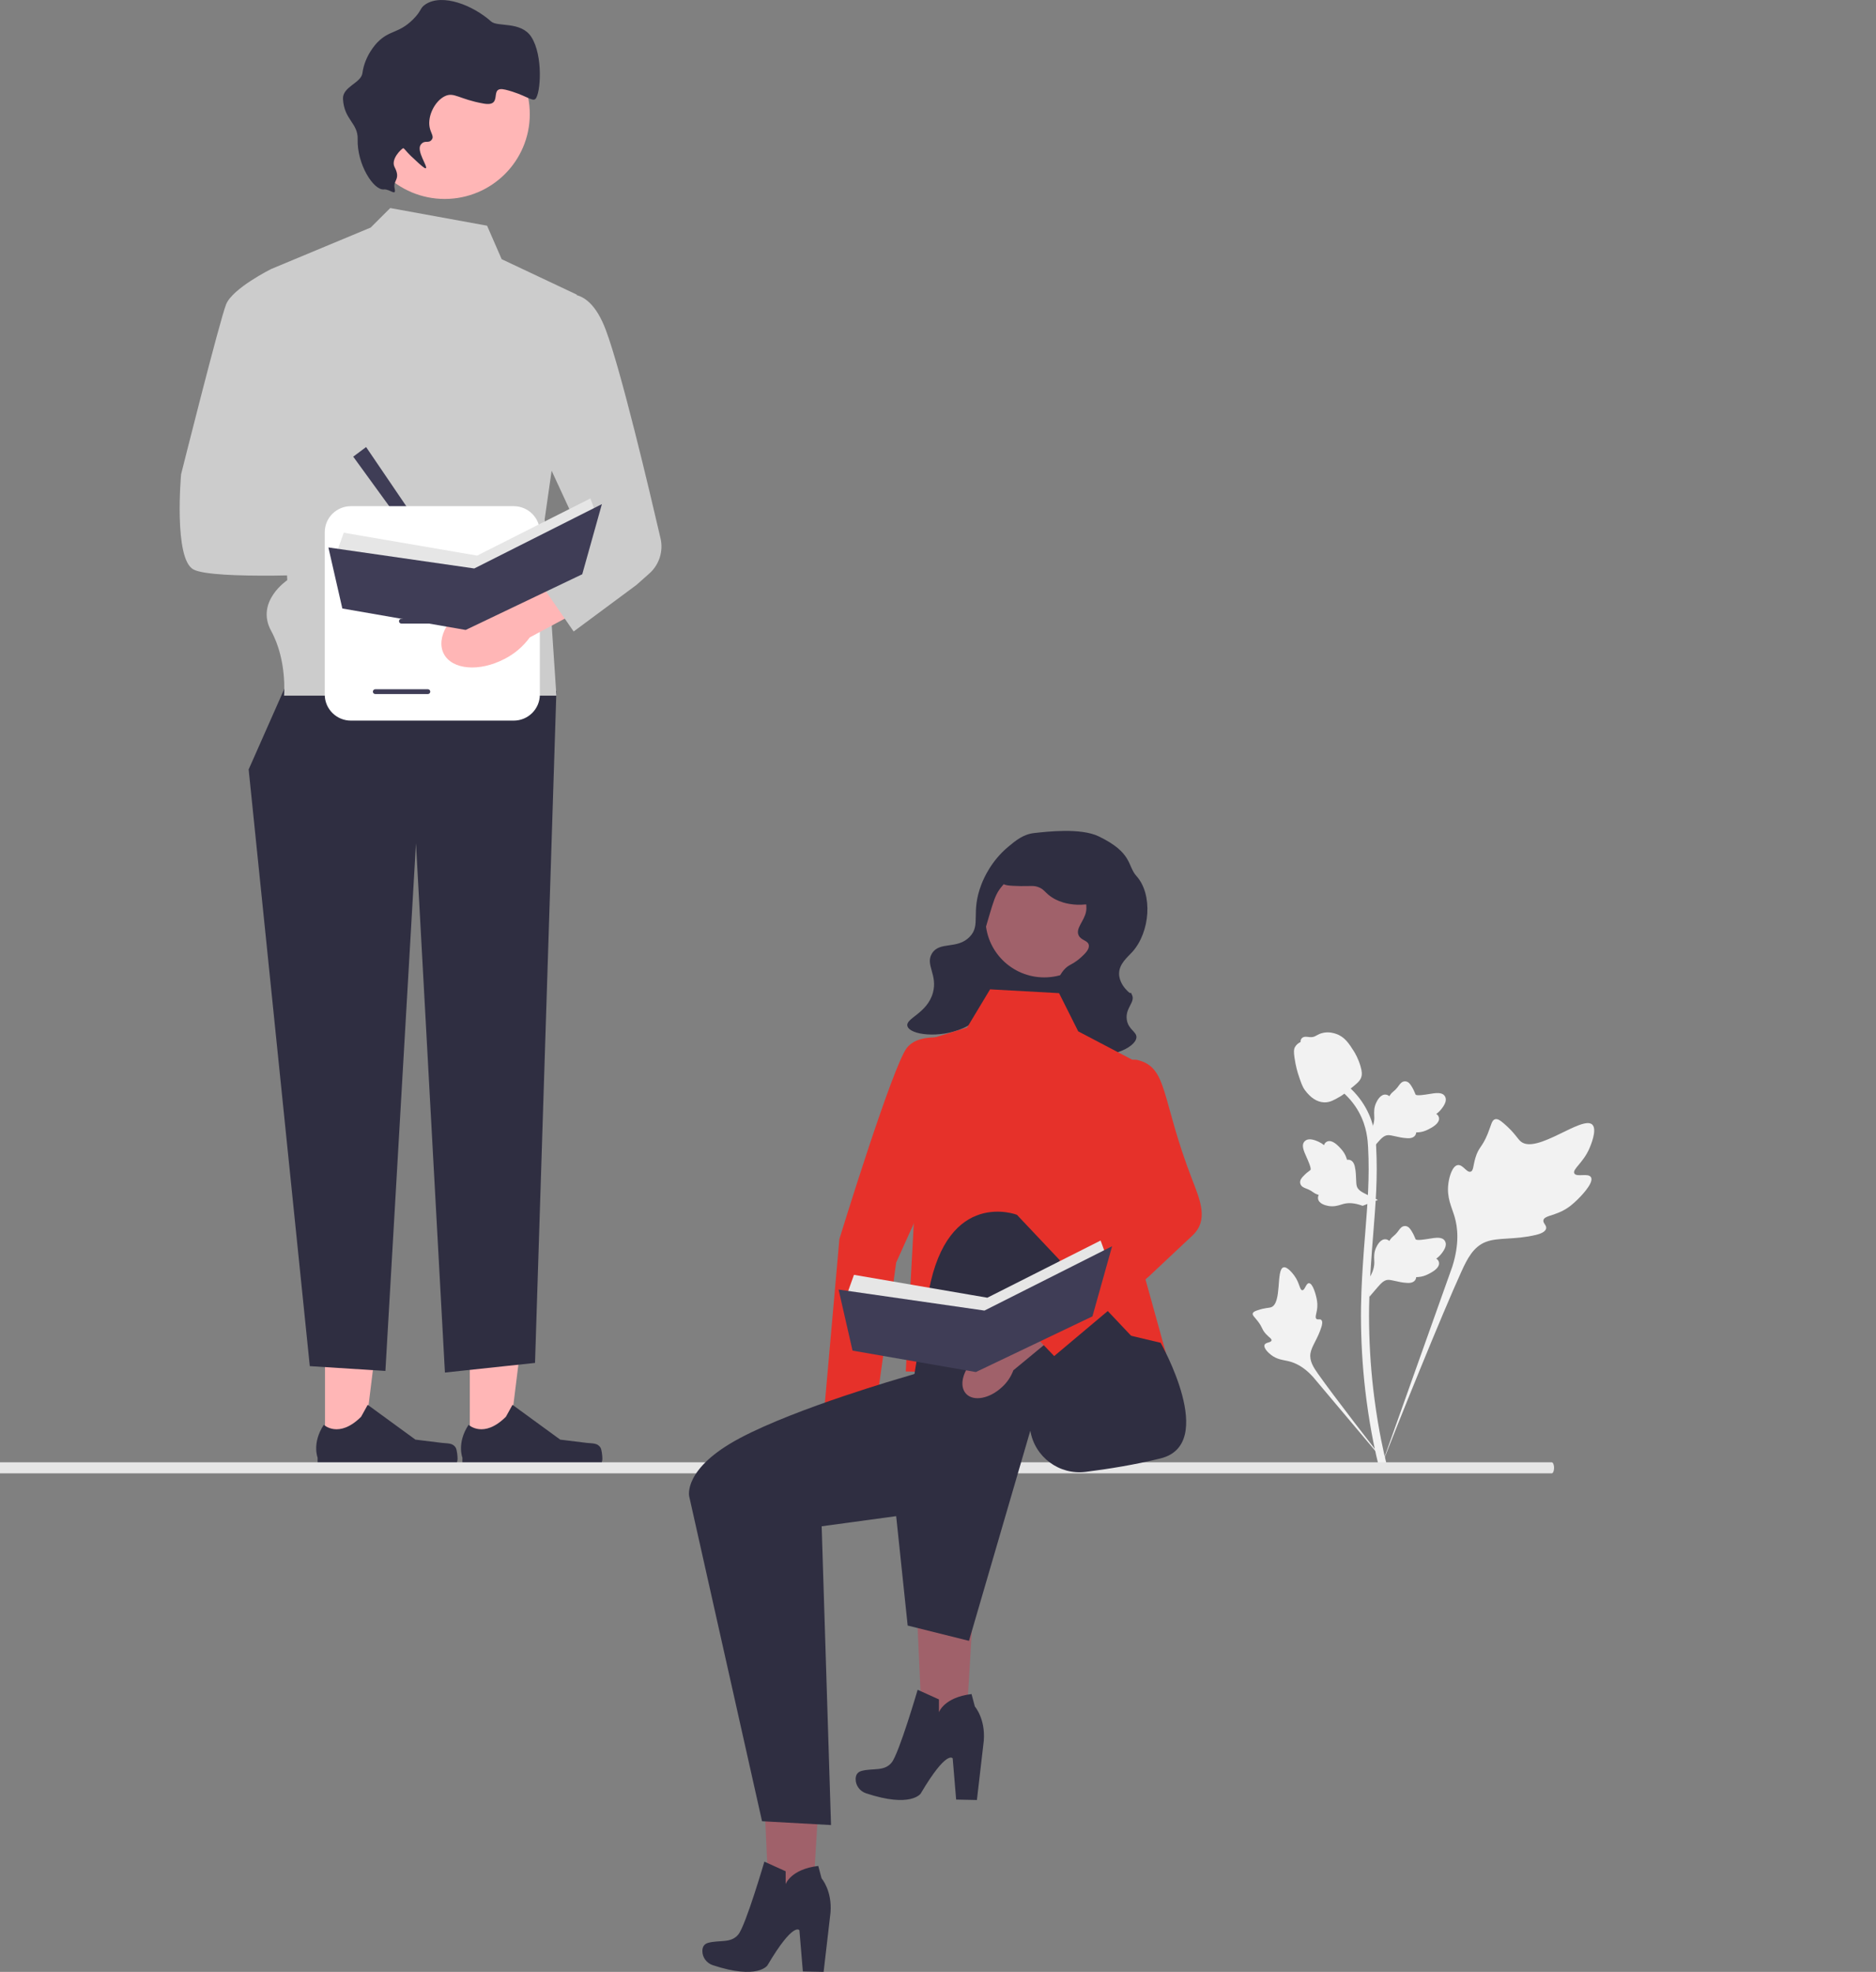 <svg width="176" height="185" viewBox="0 0 176 185" fill="none" xmlns="http://www.w3.org/2000/svg">
<rect x="0" y="0" width="176" height="185" fill="#808080" stroke="none"/>
<g clip-path="url(#clip0_585_3480)">
<path d="M91.554 146.831L85.81 146.516L86.601 164.089L90.493 164.303L91.554 146.831Z" fill="#A0616A"/>
<path d="M86.091 158.534L88.087 159.437V160.642C88.087 160.642 88.565 159.246 91.147 158.936L91.458 160.104C91.458 160.104 92.462 161.248 92.295 163.322L91.65 168.876L89.702 168.835L89.379 164.972C89.379 164.972 88.84 164.097 86.378 168.268C86.378 168.268 85.47 169.647 81.251 168.246C80.671 168.054 80.268 167.515 80.274 166.906C80.278 166.57 80.409 166.259 80.831 166.146C81.907 165.86 82.959 166.218 83.652 165.36C84.346 164.502 86.091 158.534 86.091 158.534Z" fill="#2F2E41"/>
<path d="M77.174 162.956L71.429 162.641L72.22 180.214L76.113 180.427L77.174 162.956Z" fill="#A0616A"/>
<path d="M71.711 174.658L73.707 175.561V176.766C73.707 176.766 74.185 175.37 76.767 175.06L77.078 176.228C77.078 176.228 78.082 177.372 77.915 179.446L77.269 185L75.321 184.959L74.998 181.096C74.998 181.096 74.46 180.221 71.998 184.392C71.998 184.392 71.09 185.771 66.871 184.371C66.291 184.178 65.887 183.64 65.894 183.03C65.897 182.694 66.028 182.383 66.451 182.271C67.527 181.985 68.579 182.342 69.272 181.484C69.965 180.626 71.711 174.658 71.711 174.658Z" fill="#2F2E41"/>
<path d="M149.258 110.444C149.003 110.016 147.901 110.474 147.698 110.086C147.496 109.698 148.52 109.108 149.106 107.759C149.211 107.516 149.876 105.983 149.384 105.51C148.451 104.614 144.18 108.313 142.685 107.103C142.357 106.837 142.128 106.307 141.136 105.446C140.741 105.103 140.502 104.948 140.271 105.006C139.943 105.088 139.917 105.525 139.565 106.386C139.038 107.676 138.726 107.598 138.419 108.627C138.191 109.392 138.243 109.836 137.974 109.923C137.594 110.045 137.245 109.234 136.763 109.307C136.272 109.381 135.975 110.325 135.881 111.032C135.705 112.358 136.194 113.233 136.465 114.153C136.759 115.153 136.933 116.673 136.254 118.826L129.529 137.717C131.014 133.84 135.313 123.214 137.119 119.266C137.64 118.126 138.216 116.97 139.398 116.513C140.536 116.074 142.1 116.336 144.092 115.858C144.325 115.802 144.971 115.638 145.052 115.259C145.119 114.946 144.74 114.771 144.798 114.478C144.876 114.085 145.623 114.08 146.541 113.626C147.189 113.306 147.592 112.925 147.939 112.598C148.043 112.499 149.597 111.014 149.258 110.444Z" fill="#F2F2F2"/>
<path d="M122.801 120.389C122.517 120.39 122.425 121.062 122.175 121.049C121.926 121.036 121.931 120.364 121.436 119.689C121.346 119.567 120.784 118.799 120.409 118.904C119.698 119.102 120.287 122.259 119.26 122.641C119.035 122.725 118.707 122.684 117.997 122.921C117.714 123.016 117.569 123.088 117.531 123.218C117.477 123.402 117.685 123.541 118.007 123.961C118.49 124.591 118.361 124.722 118.779 125.169C119.09 125.501 119.324 125.604 119.289 125.76C119.24 125.981 118.74 125.919 118.636 126.175C118.531 126.437 118.91 126.854 119.231 127.104C119.833 127.573 120.405 127.586 120.936 127.719C121.513 127.864 122.312 128.217 123.175 129.171L130.534 137.912C129.055 136.067 125.064 130.898 123.641 128.875C123.231 128.29 122.828 127.675 122.944 126.965C123.056 126.281 123.636 125.592 123.976 124.479C124.015 124.349 124.121 123.985 123.958 123.836C123.823 123.713 123.628 123.849 123.5 123.735C123.329 123.584 123.542 123.217 123.584 122.636C123.613 122.227 123.542 121.92 123.481 121.656C123.463 121.576 123.18 120.387 122.801 120.389Z" fill="#F2F2F2"/>
<path d="M128.477 121.659L128.305 120.134L128.383 120.018C128.746 119.483 128.931 118.961 128.933 118.465C128.933 118.386 128.929 118.308 128.926 118.227C128.911 117.909 128.892 117.514 129.099 117.053C129.215 116.796 129.541 116.2 130.031 116.274C130.163 116.293 130.262 116.353 130.338 116.424C130.349 116.406 130.361 116.388 130.373 116.369C130.525 116.137 130.646 116.038 130.763 115.942C130.852 115.868 130.944 115.792 131.089 115.613C131.153 115.534 131.202 115.465 131.244 115.406C131.371 115.23 131.536 115.021 131.828 115.024C132.14 115.039 132.303 115.296 132.411 115.466C132.604 115.77 132.692 115.988 132.75 116.133C132.771 116.186 132.795 116.246 132.807 116.265C132.907 116.412 133.724 116.274 134.032 116.224C134.723 116.109 135.321 116.01 135.567 116.444C135.744 116.755 135.613 117.166 135.166 117.699C135.027 117.864 134.878 117.99 134.747 118.089C134.856 118.154 134.953 118.253 134.993 118.409C135.086 118.779 134.767 119.15 134.046 119.512C133.867 119.602 133.626 119.723 133.288 119.781C133.128 119.809 132.985 119.815 132.862 119.819C132.86 119.89 132.843 119.966 132.8 120.045C132.673 120.277 132.41 120.388 132.012 120.361C131.575 120.338 131.215 120.255 130.897 120.182C130.62 120.119 130.381 120.065 130.193 120.078C129.845 120.106 129.577 120.383 129.262 120.743L128.477 121.659Z" fill="#F2F2F2"/>
<path d="M129.271 112.577L127.835 113.129L127.703 113.083C127.092 112.869 126.539 112.823 126.057 112.947C125.981 112.967 125.905 112.99 125.828 113.014C125.523 113.109 125.144 113.227 124.644 113.145C124.366 113.098 123.706 112.935 123.653 112.444C123.637 112.312 123.67 112.2 123.72 112.109C123.7 112.103 123.68 112.097 123.658 112.09C123.394 112.002 123.267 111.91 123.145 111.822C123.051 111.755 122.954 111.685 122.743 111.591C122.65 111.55 122.57 111.519 122.503 111.494C122.3 111.416 122.055 111.31 121.984 111.028C121.92 110.723 122.128 110.501 122.265 110.353C122.511 110.09 122.701 109.95 122.827 109.857C122.873 109.824 122.925 109.785 122.939 109.769C123.057 109.635 122.716 108.882 122.589 108.598C122.303 107.961 122.054 107.409 122.414 107.061C122.67 106.812 123.102 106.834 123.732 107.13C123.928 107.223 124.088 107.333 124.217 107.435C124.253 107.314 124.324 107.194 124.466 107.117C124.801 106.933 125.241 107.147 125.776 107.75C125.909 107.9 126.087 108.102 126.23 108.413C126.296 108.56 126.339 108.696 126.374 108.814C126.443 108.798 126.522 108.795 126.609 108.817C126.866 108.88 127.04 109.106 127.115 109.496C127.204 109.924 127.215 110.292 127.225 110.617C127.234 110.901 127.242 111.145 127.302 111.323C127.417 111.651 127.755 111.839 128.184 112.051L129.271 112.577Z" fill="#F2F2F2"/>
<path d="M128.477 108.083L128.305 106.558L128.383 106.442C128.746 105.907 128.931 105.385 128.933 104.89C128.933 104.811 128.929 104.732 128.926 104.652C128.911 104.334 128.892 103.938 129.099 103.477C129.215 103.22 129.541 102.625 130.031 102.698C130.163 102.717 130.262 102.777 130.338 102.848C130.349 102.83 130.361 102.813 130.373 102.793C130.525 102.561 130.646 102.462 130.763 102.366C130.852 102.293 130.944 102.217 131.089 102.037C131.153 101.958 131.202 101.889 131.244 101.831C131.371 101.655 131.536 101.445 131.828 101.449C132.14 101.463 132.303 101.72 132.411 101.89C132.604 102.194 132.692 102.413 132.75 102.558C132.771 102.611 132.795 102.67 132.807 102.689C132.907 102.836 133.724 102.698 134.032 102.648C134.723 102.533 135.321 102.434 135.567 102.869C135.744 103.179 135.613 103.59 135.166 104.123C135.027 104.289 134.878 104.415 134.747 104.513C134.856 104.578 134.953 104.677 134.993 104.834C135.086 105.203 134.767 105.574 134.046 105.936C133.867 106.027 133.626 106.148 133.288 106.206C133.128 106.233 132.985 106.24 132.862 106.243C132.86 106.314 132.843 106.391 132.8 106.469C132.673 106.701 132.41 106.812 132.012 106.785C131.575 106.763 131.215 106.679 130.897 106.606C130.62 106.543 130.381 106.489 130.193 106.502C129.845 106.53 129.577 106.808 129.262 107.168L128.477 108.083Z" fill="#F2F2F2"/>
<path d="M130.042 137.692L129.721 137.491L129.347 137.534C129.341 137.499 129.321 137.42 129.29 137.295C129.123 136.613 128.613 134.538 128.187 131.269C127.89 128.987 127.722 126.641 127.688 124.296C127.653 121.946 127.765 120.167 127.854 118.738C127.921 117.659 128.003 116.633 128.084 115.633C128.298 112.96 128.5 110.436 128.35 107.642C128.317 107.018 128.247 105.72 127.486 104.338C127.045 103.536 126.437 102.825 125.679 102.224L126.15 101.633C126.987 102.298 127.659 103.086 128.149 103.975C128.993 105.507 129.069 106.922 129.106 107.602C129.259 110.446 129.054 112.994 128.838 115.692C128.758 116.689 128.676 117.711 128.609 118.785C128.52 120.201 128.41 121.964 128.444 124.284C128.478 126.602 128.644 128.919 128.937 131.172C129.358 134.399 129.86 136.444 130.025 137.116C130.113 137.474 130.132 137.549 130.042 137.692Z" fill="#F2F2F2"/>
<path d="M124.292 103.422C124.261 103.422 124.229 103.422 124.197 103.42C123.553 103.385 122.957 103 122.424 102.277C122.174 101.937 122.047 101.549 121.792 100.775C121.752 100.655 121.56 100.05 121.443 99.217C121.367 98.673 121.377 98.445 121.485 98.244C121.605 98.02 121.799 97.864 122.018 97.758C122.008 97.686 122.016 97.612 122.047 97.536C122.176 97.222 122.519 97.263 122.704 97.283C122.798 97.294 122.915 97.31 123.042 97.303C123.24 97.294 123.347 97.235 123.509 97.147C123.664 97.062 123.856 96.957 124.142 96.898C124.705 96.781 125.176 96.94 125.332 96.993C126.15 97.264 126.553 97.898 127.02 98.633C127.113 98.78 127.433 99.316 127.644 100.051C127.796 100.582 127.774 100.817 127.729 100.993C127.635 101.353 127.416 101.559 126.858 102.014C126.275 102.491 125.982 102.729 125.731 102.874C125.146 103.211 124.779 103.422 124.292 103.422Z" fill="#F2F2F2"/>
<path d="M44.077 135.908L47.657 135.908L49.36 122.141L44.076 122.141L44.077 135.908Z" fill="#FFB6B6"/>
<path d="M56.342 135.827C56.453 136.014 56.512 136.619 56.512 136.836C56.512 137.505 55.968 138.048 55.297 138.048H44.211C43.753 138.048 43.382 137.678 43.382 137.221V136.761C43.382 136.761 42.833 135.378 43.962 133.673C43.962 133.673 45.366 135.008 47.463 132.917L48.081 131.8L52.557 135.064L55.038 135.369C55.581 135.435 56.062 135.358 56.342 135.827Z" fill="#2F2E41"/>
<path d="M30.493 135.908L34.073 135.908L35.776 122.141L30.492 122.141L30.493 135.908Z" fill="#FFB6B6"/>
<path d="M42.758 135.827C42.869 136.014 42.928 136.619 42.928 136.836C42.928 137.505 42.384 138.048 41.713 138.048H30.627C30.169 138.048 29.798 137.678 29.798 137.221V136.761C29.798 136.761 29.249 135.378 30.378 133.673C30.378 133.673 31.782 135.008 33.879 132.917L34.497 131.8L38.973 135.064L41.455 135.369C41.997 135.435 42.479 135.358 42.758 135.827Z" fill="#2F2E41"/>
<path d="M27.856 61.956L23.328 72.189L29.064 128.169L36.157 128.62L39.025 79.111L41.742 128.771L50.194 127.868L52.199 64.827L27.856 61.956Z" fill="#2F2E41"/>
<path d="M45.696 21.175L36.61 19.519L34.775 21.349L25.441 25.238L26.951 54.431C26.951 54.431 23.932 56.436 25.441 59.196C26.951 61.956 26.649 65.266 26.649 65.266H52.199L51.1 48.713L54.118 27.645L47.065 24.316L45.696 21.175Z" fill="#CCCCCC"/>
<path d="M39.111 55.187C41.692 55.801 44.102 54.971 44.494 53.333C44.886 51.695 43.111 49.87 40.529 49.256C39.501 48.996 38.425 48.986 37.392 49.226L26.423 46.761L25.372 51.918L36.298 53.8C37.111 54.48 38.076 54.955 39.111 55.187Z" fill="#FFB6B6"/>
<path d="M27.252 26.743L25.441 25.238C25.441 25.238 21.819 27.044 21.215 28.548C20.611 30.053 16.989 44.5 16.989 44.5C16.989 44.5 16.278 52.417 18.143 53.424C20.008 54.432 31.78 53.83 31.78 53.83L32.686 47.81L27.856 46.005L27.252 26.743Z" fill="#CCCCCC"/>
<path d="M41.723 18.665C46.13 18.665 49.703 15.103 49.703 10.71C49.703 6.316 46.13 2.754 41.723 2.754C37.317 2.754 33.744 6.316 33.744 10.71C33.744 15.103 37.317 18.665 41.723 18.665Z" fill="#FFB6B6"/>
<path d="M36.001 17.772C35.045 17.857 33.484 15.419 33.554 13.058C33.599 11.539 32.276 11.24 32.178 9.281C32.12 8.14 33.879 7.784 34 6.868C34.219 5.21 35.292 4.093 35.426 3.958C36.583 2.786 37.399 3.167 38.76 1.81C39.579 0.992 39.369 0.768 39.92 0.406C41.512 -0.64 44.373 0.494 46.083 2.021C46.675 2.55 48.882 1.972 49.845 3.464C50.981 5.223 50.717 8.809 50.23 9.283C49.934 9.57 49.259 8.868 47.428 8.417C45.733 7.999 47.332 10.064 45.372 9.717C43.054 9.308 42.6 8.605 41.733 9.026C40.815 9.472 40.098 10.852 40.306 11.937C40.41 12.476 40.709 12.776 40.54 13.05C40.232 13.549 39.878 13.059 39.483 13.561C39.023 14.144 40.166 15.641 39.951 15.785C39.907 15.815 39.776 15.811 38.543 14.628C38.05 14.156 37.906 13.866 37.809 13.911C37.653 13.982 36.631 14.932 37.022 15.682C37.629 16.849 36.852 16.885 37.022 17.671C37.197 18.481 36.608 17.718 36.001 17.772Z" fill="#2F2E41"/>
<path d="M34.346 41.941L33.139 42.844L39.478 51.572L40.685 51.271L34.346 41.941Z" fill="#3F3D56"/>
<path d="M50.647 49.931V65.164C50.647 66.512 49.548 67.608 48.196 67.608H32.918C31.567 67.608 30.467 66.512 30.467 65.164V49.931C30.467 48.584 31.567 47.488 32.918 47.488H48.196C49.548 47.488 50.647 48.584 50.647 49.931Z" fill="white"/>
<path d="M42.591 53.71H37.659C37.534 53.71 37.433 53.609 37.433 53.485C37.433 53.361 37.534 53.26 37.659 53.26H42.591C42.715 53.26 42.817 53.361 42.817 53.485C42.817 53.609 42.715 53.71 42.591 53.71Z" fill="#3F3D56"/>
<path d="M42.591 58.504H37.659C37.534 58.504 37.433 58.404 37.433 58.279C37.433 58.156 37.534 58.055 37.659 58.055H42.591C42.715 58.055 42.817 58.156 42.817 58.279C42.817 58.404 42.715 58.504 42.591 58.504Z" fill="#3F3D56"/>
<path d="M40.141 65.115H35.208C35.084 65.115 34.982 65.014 34.982 64.89C34.982 64.766 35.084 64.665 35.208 64.665H40.141C40.265 64.665 40.366 64.766 40.366 64.89C40.366 65.014 40.265 65.115 40.141 65.115Z" fill="#3F3D56"/>
<path d="M45.238 56.109H35.012C34.887 56.109 34.786 56.008 34.786 55.884C34.786 55.76 34.887 55.659 35.012 55.659H45.238C45.362 55.659 45.463 55.76 45.463 55.884C45.463 56.008 45.362 56.109 45.238 56.109Z" fill="#3F3D56"/>
<path d="M44.483 56.425C42.13 57.649 40.857 59.852 41.638 61.344C42.42 62.837 44.961 63.054 47.314 61.829C48.261 61.353 49.079 60.657 49.701 59.801L59.603 54.488L57.004 49.908L47.518 55.632C46.457 55.651 45.416 55.923 44.483 56.425Z" fill="#FFB6B6"/>
<path d="M52.307 27.946C52.307 27.946 55.024 26.141 56.835 30.956C58.264 34.755 60.914 45.953 61.969 50.511C62.249 51.721 61.844 52.986 60.913 53.81L59.703 54.883L53.817 59.247L49.803 53.424L54.678 50.494L49.119 38.471L52.307 27.946Z" fill="#CCCCCC"/>
<path d="M145.799 137.711C145.799 137.998 145.699 138.23 145.575 138.23H-9.373V137.191H145.575C145.699 137.191 145.799 137.424 145.799 137.711Z" fill="#E6E6E6"/>
<path d="M80.772 136.579C80.835 135.944 80.746 135.303 80.51 134.71L81.504 128.114L78.343 127.734L77.674 134.466C77.34 135.01 77.142 135.626 77.096 136.262C76.958 137.853 77.669 139.213 78.684 139.3C79.699 139.388 80.634 138.169 80.772 136.579Z" fill="#A0616A"/>
<path d="M89.922 97.613L87.312 111.281L84.076 118.451L82.149 132.277L77.197 133.771L78.75 116.24C78.75 116.24 83.751 99.951 85.093 98.292C86.433 96.634 89.922 97.613 89.922 97.613Z" fill="#E6312A"/>
<path d="M92.435 84.563L89.293 94.782L100.102 98.086L103.244 87.867L92.435 84.563Z" fill="#2F2E41"/>
<path d="M97.969 91.698C101.013 91.698 103.481 89.237 103.481 86.202C103.481 83.167 101.013 80.706 97.969 80.706C94.924 80.706 92.457 83.167 92.457 86.202C92.457 89.237 94.924 91.698 97.969 91.698Z" fill="#A0616A"/>
<path d="M103.076 78.466C101.379 77.646 98.169 78.03 97.021 78.156C95.996 78.269 95.285 78.862 94.587 79.445C93 80.768 92.304 82.38 92.082 82.948C91.033 85.633 92.067 86.762 90.97 87.893C89.795 89.104 88.147 88.284 87.432 89.454C86.782 90.517 87.987 91.445 87.522 93.14C86.984 95.096 84.921 95.526 85.132 96.272C85.365 97.1 88.154 97.448 90.377 96.452C90.677 96.318 93.313 95.098 93.44 93.12C93.522 91.851 92.478 91.72 92.19 89.892C91.989 88.621 92.314 87.541 92.831 85.819C93.191 84.619 93.371 84.019 93.76 83.461C93.947 83.191 95.712 80.741 98.329 81.198C100.635 81.602 102.186 84.016 101.887 85.538C101.711 86.437 100.872 87.114 101.202 87.768C101.445 88.25 102.07 88.216 102.148 88.667C102.222 89.09 101.741 89.524 101.376 89.854C100.914 90.27 100.501 90.469 100.345 90.555C99.235 91.172 98.823 93.012 98.829 94.157C98.839 95.866 99.789 97.969 101.715 98.698C103.877 99.516 106.515 98.317 106.614 97.35C106.672 96.788 105.843 96.612 105.71 95.65C105.56 94.565 106.511 94.036 106.209 93.364C105.935 92.754 106.334 93.624 105.578 92.764C105.485 92.659 104.997 92.086 104.989 91.365C104.978 90.425 105.787 89.805 106.233 89.306C107.906 87.438 108.169 83.913 106.62 82.191C105.741 81.213 106.285 80.015 103.076 78.466Z" fill="#2F2E41"/>
<path d="M103.884 83.794C104.383 82.668 103.064 81.234 102.893 81.052C101.607 79.687 99.76 79.637 98.85 79.613C98.053 79.591 96.345 79.546 95.053 80.688C94.355 81.306 93.703 82.338 93.995 82.804C94.174 83.089 94.692 83.103 95.729 83.131C96.662 83.156 96.999 83.034 97.521 83.272C97.906 83.448 98.001 83.642 98.338 83.928C99.251 84.702 100.372 84.82 100.704 84.855C101.488 84.937 103.394 84.903 103.884 83.794Z" fill="#2F2E41"/>
<path d="M90.729 96.404L86.054 97.838L86.414 102.139L84.976 128.668L109.067 129.385L109.374 126.916L106.909 118.025L107.988 100.347L101.156 96.762L99.358 93.177L92.886 92.819L90.729 96.404Z" fill="#E6312A"/>
<path d="M101.336 124.187L84.796 129.206C84.796 129.206 74.806 132.056 69.412 134.924C64.019 137.792 64.66 140.394 64.66 140.394L71.492 170.867L77.964 171.225L77.086 143.195L84.076 142.244L85.155 152.508L90.908 153.942L96.661 134.225C97.074 136.697 99.37 138.403 101.863 138.088C103.945 137.825 106.487 137.422 108.886 136.825C114.28 135.481 108.886 125.979 108.886 125.979L101.336 124.187Z" fill="#2F2E41"/>
<path d="M84.256 139.423C84.256 139.423 85.335 130.819 87.133 121.14C88.931 111.46 95.403 113.97 95.403 113.97L106.909 126.159L97.56 132.253L84.256 139.423Z" fill="#2F2E41"/>
<path d="M94.015 130.127C94.487 129.696 94.849 129.159 95.07 128.56L100.222 124.306L98.12 121.921L93.12 126.493C92.507 126.677 91.948 127.004 91.487 127.447C90.321 128.541 89.941 130.028 90.639 130.768C91.337 131.508 92.849 131.221 94.015 130.127Z" fill="#A0616A"/>
<path d="M98.293 106.439L102.408 114.431L95.344 123.514L98.9 127.226L107.739 119.795L111.886 115.901C113.39 114.489 112.607 112.627 111.862 110.706C108.887 103.036 109.606 100.168 106.729 99.451C104.389 98.868 98.293 106.439 98.293 106.439Z" fill="#E6312A"/>
<path d="M79.443 121.482L80.116 119.604L92.628 121.75L103.256 116.385L103.794 117.86L92.224 124.701L79.443 121.482Z" fill="#E6E6E6"/>
<path d="M104.333 116.921L92.359 122.957L78.673 120.986L79.982 126.713L91.552 128.725L102.49 123.5L104.333 116.921Z" fill="#3F3D56"/>
<path d="M31.578 51.858L32.251 49.98L44.763 52.126L55.391 46.761L55.929 48.236L44.359 55.077L31.578 51.858Z" fill="#E6E6E6"/>
<path d="M56.467 47.297L44.494 53.333L30.808 51.361L32.117 57.089L43.687 59.101L54.625 53.875L56.467 47.297Z" fill="#3F3D56"/>
</g>
<defs>
<clipPath id="clip0_585_3480">
<rect width="176" height="185" fill="white"/>
</clipPath>
</defs>
</svg>

